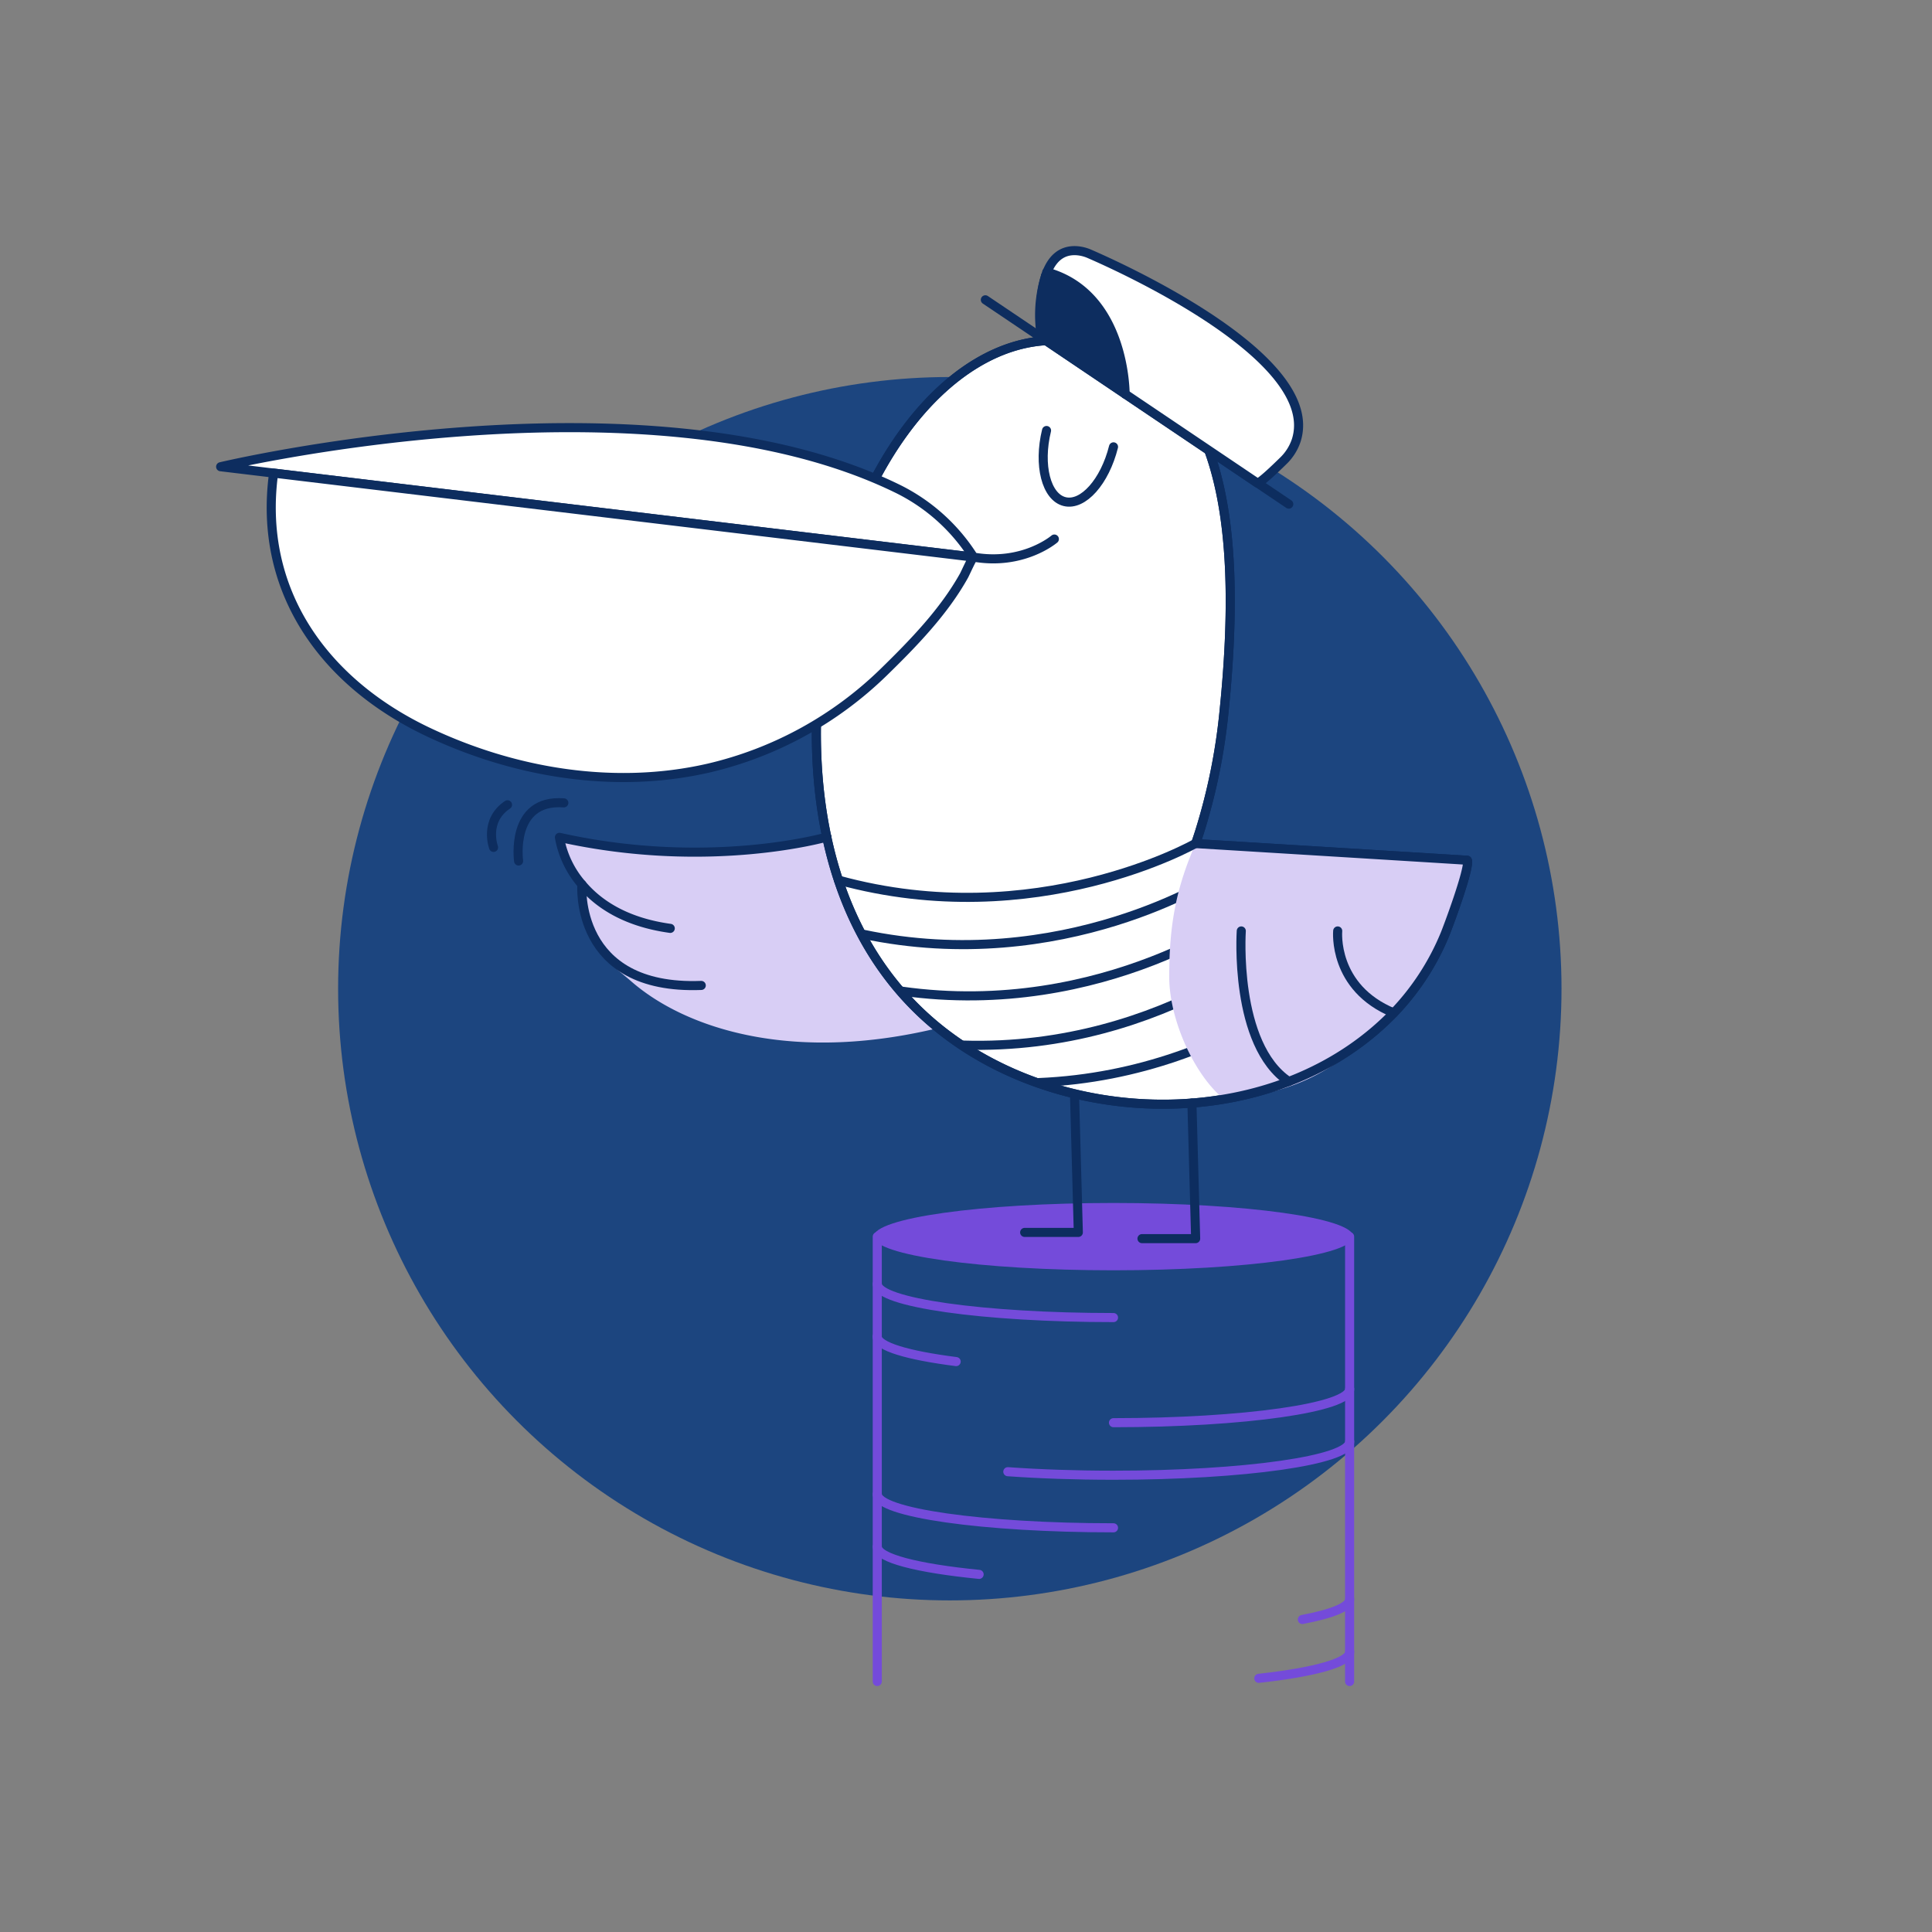 <?xml version="1.0" encoding="UTF-8"?>
<svg xmlns="http://www.w3.org/2000/svg" xmlns:xlink="http://www.w3.org/1999/xlink" width="638" height="638" viewBox="0 0 638 638">
  <rect x="0" y="0" width="638" height="638" fill="#808080" stroke="none"/>
  <defs>
    <clipPath id="clip-Ahoy_Insurance_for_you">
      <rect width="638" height="638"></rect>
    </clipPath>
  </defs>
  <g id="Ahoy_Insurance_for_you" data-name="Ahoy Insurance for you" clip-path="url(#clip-Ahoy_Insurance_for_you)">
    <g id="insurance_ahoy_location" data-name="insurance ahoy  location" transform="translate(-1119.924 -1623.943)">
      <circle id="Ellipse_18605" data-name="Ellipse 18605" cx="202" cy="202" r="202" transform="translate(1231.578 1748.443)" fill="#1c457f"></circle>
    </g>
    <g id="bird" transform="translate(72.864 82.721)">
      <path id="Path_2565" data-name="Path 2565" d="M190.73,433.595V286.688H346.714V433.595" transform="translate(26.102 38.962)" fill="none" stroke="#744bda" stroke-linecap="round" stroke-linejoin="round" stroke-width="3"></path>
      <path id="Path_2566" data-name="Path 2566" d="M268.882,299.206c43.744,0,79.2-4.977,79.2-11.116s-35.461-11.116-79.2-11.116-79.2,4.977-79.2,11.116S225.138,299.206,268.882,299.206Z" transform="translate(25.951 37.561)" fill="#744bda"></path>
      <path id="Path_2567" data-name="Path 2567" d="M268.742,311.446c-43.085,0-78-4.969-78-11.116" transform="translate(26.104 40.931)" fill="none" stroke="#744bda" stroke-linecap="round" stroke-linejoin="round" stroke-width="3"></path>
      <path id="Path_2568" data-name="Path 2568" d="M216.786,323.791c-16.014-2.04-26.081-5-26.081-8.287" transform="translate(26.099 43.121)" fill="none" stroke="#744bda" stroke-linecap="round" stroke-linejoin="round" stroke-width="3"></path>
      <path id="Path_2569" data-name="Path 2569" d="M336.9,330.665c0,6.132-34.913,11.116-78,11.116" transform="translate(35.941 45.309)" fill="none" stroke="#744bda" stroke-linecap="round" stroke-linejoin="round" stroke-width="3"></path>
      <path id="Path_2570" data-name="Path 2570" d="M341.306,345.826c0,6.147-34.913,11.116-78,11.116-12.552,0-24.415-.417-34.9-1.163" transform="translate(31.54 47.497)" fill="none" stroke="#744bda" stroke-linecap="round" stroke-linejoin="round" stroke-width="3"></path>
      <path id="Path_2571" data-name="Path 2571" d="M268.742,372.116c-43.085,0-78-4.983-78-11.116" transform="translate(26.104 49.687)" fill="none" stroke="#744bda" stroke-linecap="round" stroke-linejoin="round" stroke-width="3"></path>
      <path id="Path_2572" data-name="Path 2572" d="M224.364,385.31c-20.322-2.011-33.621-5.358-33.621-9.149" transform="translate(26.104 51.874)" fill="none" stroke="#744bda" stroke-linecap="round" stroke-linejoin="round" stroke-width="3"></path>
      <path id="Path_2573" data-name="Path 2573" d="M329.039,391.334c0,2.5-5.817,4.812-15.64,6.678" transform="translate(43.805 54.064)" fill="none" stroke="#744bda" stroke-linecap="round" stroke-linejoin="round" stroke-width="3"></path>
      <path id="Path_2574" data-name="Path 2574" d="M330.853,406.5c0,3.561-11.749,6.735-30.016,8.76" transform="translate(41.993 56.252)" fill="none" stroke="#744bda" stroke-linecap="round" stroke-linejoin="round" stroke-width="3"></path>
      <path id="Path_2575" data-name="Path 2575" d="M188.958,171.414s-50.927,11.1-89.948.114a72.429,72.429,0,0,0,7.411,15.54,45.434,45.434,0,0,0,2.6,14.549c3.447,10.053,7.181,11.791,13.815,17.564,17.737,15.424,53.656,27.589,103.951,14.648L205.459,171Z" transform="translate(12.866 22.267)" fill="#d8cef5"></path>
      <path id="Path_2576" data-name="Path 2576" d="M380.689,224.3a83.111,83.111,0,0,1-16.875,25.851c-17.579,18.153-41.648,27.8-66.624,29.758-27.072,2.126-55.164-4.811-77.108-19.833-40.3-27.532-50.6-76.519-45.857-122.664C180.816,73.227,215.873,27,252.912,28.074c54.905,1.594,61.411,58.883,54.818,123.051a196.568,196.568,0,0,1-7.985,39.065c-.43,1.35-.875,2.7-1.335,4.021,0,0,89.761,5.486,89.761,5.516C388.889,202.728,381.45,222.546,380.689,224.3Z" transform="translate(23.566 1.638)" fill="#fff" stroke="#0d2d5f" stroke-linecap="round" stroke-linejoin="round" stroke-width="3"></path>
      <path id="Path_2577" data-name="Path 2577" d="M303.564,182.782s-50.871,33.032-117.063,19" transform="translate(25.492 23.967)" fill="none" stroke="#0d2d5f" stroke-linecap="round" stroke-linejoin="round" stroke-width="3"></path>
      <path id="Path_2578" data-name="Path 2578" d="M313.215,192.195s-48.457,36.522-115.469,27.057" transform="translate(27.115 25.326)" fill="none" stroke="#0d2d5f" stroke-linecap="round" stroke-linejoin="round" stroke-width="3"></path>
      <path id="Path_2579" data-name="Path 2579" d="M327.31,196.838s-44.148,41.65-111.791,39.567" transform="translate(29.68 25.996)" fill="none" stroke="#0d2d5f" stroke-linecap="round" stroke-linejoin="round" stroke-width="3"></path>
      <path id="Path_2580" data-name="Path 2580" d="M345.976,200.817s-41.118,44.621-108.733,47.394" transform="translate(32.815 26.57)" fill="none" stroke="#0d2d5f" stroke-linecap="round" stroke-linejoin="round" stroke-width="3"></path>
      <path id="Path_2581" data-name="Path 2581" d="M365.994,203.4a83.07,83.07,0,0,1-16.875,25.851c-17.579,18.153-31.065,26.5-56.011,28.451-9.378-7.367-18.125-25.751-18.125-40.442,0-17.09,2.269-29.313,8.747-44-.417,1.364.459-1.322,0,0,0,0,89.761,5.486,89.761,5.514C374.2,181.828,366.755,201.646,365.994,203.4Z" transform="translate(38.261 22.538)" fill="#d8cef5"></path>
      <path id="Path_2582" data-name="Path 2582" d="M295.794,198.47s-2.528,37.57,15.683,49.707" transform="translate(41.247 26.231)" fill="none" stroke="#0d2d5f" stroke-linecap="round" stroke-linejoin="round" stroke-width="3"></path>
      <path id="Path_2583" data-name="Path 2583" d="M323.609,198.47s-1.781,18.743,18.5,27.072" transform="translate(45.273 26.231)" fill="none" stroke="#0d2d5f" stroke-linecap="round" stroke-linejoin="round" stroke-width="3"></path>
      <path id="Path_2584" data-name="Path 2584" d="M297.489,173.193s-52.708,30.06-117.954,12.137" transform="translate(24.487 22.583)" fill="none" stroke="#0d2d5f" stroke-linecap="round" stroke-linejoin="round" stroke-width="3"></path>
      <path id="Path_2585" data-name="Path 2585" d="M380.689,224.3a83.111,83.111,0,0,1-16.875,25.851c-17.579,18.153-41.648,27.8-66.624,29.758-27.072,2.126-55.164-4.811-77.108-19.833-40.3-27.532-50.6-76.519-45.857-122.664C180.816,73.227,215.873,27,252.912,28.074c54.905,1.594,61.411,58.883,54.818,123.051a196.568,196.568,0,0,1-7.985,39.065c-.43,1.35-.875,2.7-1.335,4.021,0,0,89.761,5.486,89.761,5.516C388.889,202.728,381.45,222.546,380.689,224.3Z" transform="translate(23.566 1.638)" fill="none" stroke="#0d2d5f" stroke-linecap="round" stroke-linejoin="round" stroke-width="3"></path>
      <path id="Path_2586" data-name="Path 2586" d="M221.921,16.336l100.2,67.472" transform="translate(30.604 -0.053)" fill="none" stroke="#0d2d5f" stroke-linecap="round" stroke-linejoin="round" stroke-width="3"></path>
      <path id="Path_2587" data-name="Path 2587" d="M253.872,3.253c10.556,4.581,76.793,34.54,68.146,61.526a16.7,16.7,0,0,1-4.223,6.707c-2.872,2.757-8.042,7.784-8.689,7.339L265.591,49.512s.186-33.032-25.851-40.285c1.723-4.309,4.725-7.439,9.866-7.095A12.815,12.815,0,0,1,253.872,3.253Z" transform="translate(33.175 -2.107)" fill="#fff"></path>
      <path id="Path_2588" data-name="Path 2588" d="M239.994,8.329c26.066,7.181,25.851,40.285,25.851,40.285l-27.689-18.67v-.072c-.116-.991-1.337-12.222,1.349-20.322.072-.23.158-.46.245-.689s.1-.259.129-.345a.182.182,0,0,1,0-.086.249.249,0,0,0,0-.1Z" transform="translate(32.892 -1.209)" fill="#0d2d5f"></path>
      <path id="Path_2589" data-name="Path 2589" d="M239.665,8.441v-.1A.241.241,0,0,1,239.665,8.441Z" transform="translate(33.164 -1.207)" fill="#fff"></path>
      <path id="Path_2590" data-name="Path 2590" d="M239.665,8.442a.247.247,0,0,0,0-.1c26.066,7.181,25.851,40.285,25.851,40.285" transform="translate(33.164 -1.207)" fill="none" stroke="#0d2d5f" stroke-linecap="round" stroke-linejoin="round" stroke-width="3"></path>
      <path id="Path_2591" data-name="Path 2591" d="M238.214,29.815v-.072a43.42,43.42,0,0,1,1.349-20.322" transform="translate(32.864 -1.051)" fill="none" stroke="#0d2d5f" stroke-linecap="round" stroke-linejoin="round" stroke-width="3"></path>
      <path id="Path_2592" data-name="Path 2592" d="M239.531,9.421c-2.686,8.1-1.436,19.331-1.35,20.322" transform="translate(32.898 -1.051)" fill="none" stroke="#0d2d5f" stroke-linecap="round" stroke-linejoin="round" stroke-width="3"></path>
      <path id="Path_2593" data-name="Path 2593" d="M239.312,9.563c.072-.23.159-.46.245-.689s.1-.259.129-.345a.183.183,0,0,1,0-.086" transform="translate(33.113 -1.192)" fill="none" stroke="#0d2d5f" stroke-linecap="round" stroke-linejoin="round" stroke-width="3"></path>
      <path id="Path_2594" data-name="Path 2594" d="M238.134,30.865l27.689,18.67,43.516,29.312c.647.445,5.875-4.581,8.69-7.339A16.707,16.707,0,0,0,322.25,64.8C330.868,37.816,264.66,7.857,254.1,3.276A12.808,12.808,0,0,0,249.8,2.17c-5.141-.345-8.143,2.786-9.866,7.095v.1" transform="translate(32.943 -2.101)" fill="none" stroke="#0d2d5f" stroke-linecap="round" stroke-linejoin="round" stroke-width="3"></path>
      <path id="Path_2595" data-name="Path 2595" d="M261.835,59.451c-2.872,11.489-10.054,19.575-16.129,18.082s-8.789-12.006-5.988-23.482" transform="translate(33.013 5.39)" fill="none" stroke="#0d2d5f" stroke-linecap="round" stroke-linejoin="round" stroke-width="3"></path>
      <path id="Path_2596" data-name="Path 2596" d="M276.558,90.016s-10.268,8.847-26.713,5.96L1.243,66.133s140.2-33.348,223.354,7.181a61.971,61.971,0,0,1,25.277,22.663h0" transform="translate(-1.243 5.271)" fill="#fff"></path>
      <path id="Path_2597" data-name="Path 2597" d="M276.558,90.016s-10.268,8.847-26.713,5.96L1.243,66.133s140.2-33.348,223.354,7.181a61.971,61.971,0,0,1,25.277,22.663h0" transform="translate(-1.243 5.271)" fill="none" stroke="#0d2d5f" stroke-linecap="round" stroke-linejoin="round" stroke-width="3"></path>
      <path id="Path_2598" data-name="Path 2598" d="M247.768,94.085c-.331,0-2.872,5.63-3.131,6.075-6.65,11.963-16.775,22.39-26.5,31.884a122.76,122.76,0,0,1-57.978,31.739c-30.993,7.081-64.111,1.58-92.821-12.092C33.3,135.447,11.33,105.272,16.63,66.338Z" transform="translate(0.864 7.163)" fill="#fff" stroke="#0d2d5f" stroke-linecap="round" stroke-linejoin="round" stroke-width="3"></path>
      <path id="Path_2599" data-name="Path 2599" d="M187.364,171.361s-38.777,11.188-88.354.114a32.339,32.339,0,0,0,7.411,15.54c5.256,6.247,14.161,12.451,29.183,14.52" transform="translate(12.866 22.319)" fill="none" stroke="#0d2d5f" stroke-linecap="round" stroke-linejoin="round" stroke-width="3"></path>
      <path id="Path_2600" data-name="Path 2600" d="M105.492,185.041s-2.743,34.985,39.423,33.362" transform="translate(13.796 24.293)" fill="none" stroke="#0d2d5f" stroke-linecap="round" stroke-linejoin="round" stroke-width="3"></path>
      <path id="Path_2601" data-name="Path 2601" d="M283.613,248.133l1.235,44.779H267.126" transform="translate(37.127 33.398)" fill="none" stroke="#0d2d5f" stroke-linecap="round" stroke-linejoin="round" stroke-width="3"></path>
      <path id="Path_2602" data-name="Path 2602" d="M249.753,246.351l1.235,44.765H233.266" transform="translate(32.241 33.141)" fill="none" stroke="#0d2d5f" stroke-linecap="round" stroke-linejoin="round" stroke-width="3"></path>
      <path id="Path_2603" data-name="Path 2603" d="M80.083,176.136s-3.289-8.789,4.61-14.075" transform="translate(10.037 20.977)" fill="none" stroke="#0d2d5f" stroke-linecap="round" stroke-linejoin="round" stroke-width="3"></path>
      <path id="Path_2604" data-name="Path 2604" d="M87.247,180.718s-2.872-20.538,14.936-19.2" transform="translate(11.144 20.889)" fill="none" stroke="#0d2d5f" stroke-linecap="round" stroke-linejoin="round" stroke-width="3"></path>
    </g>
  </g>
</svg>
